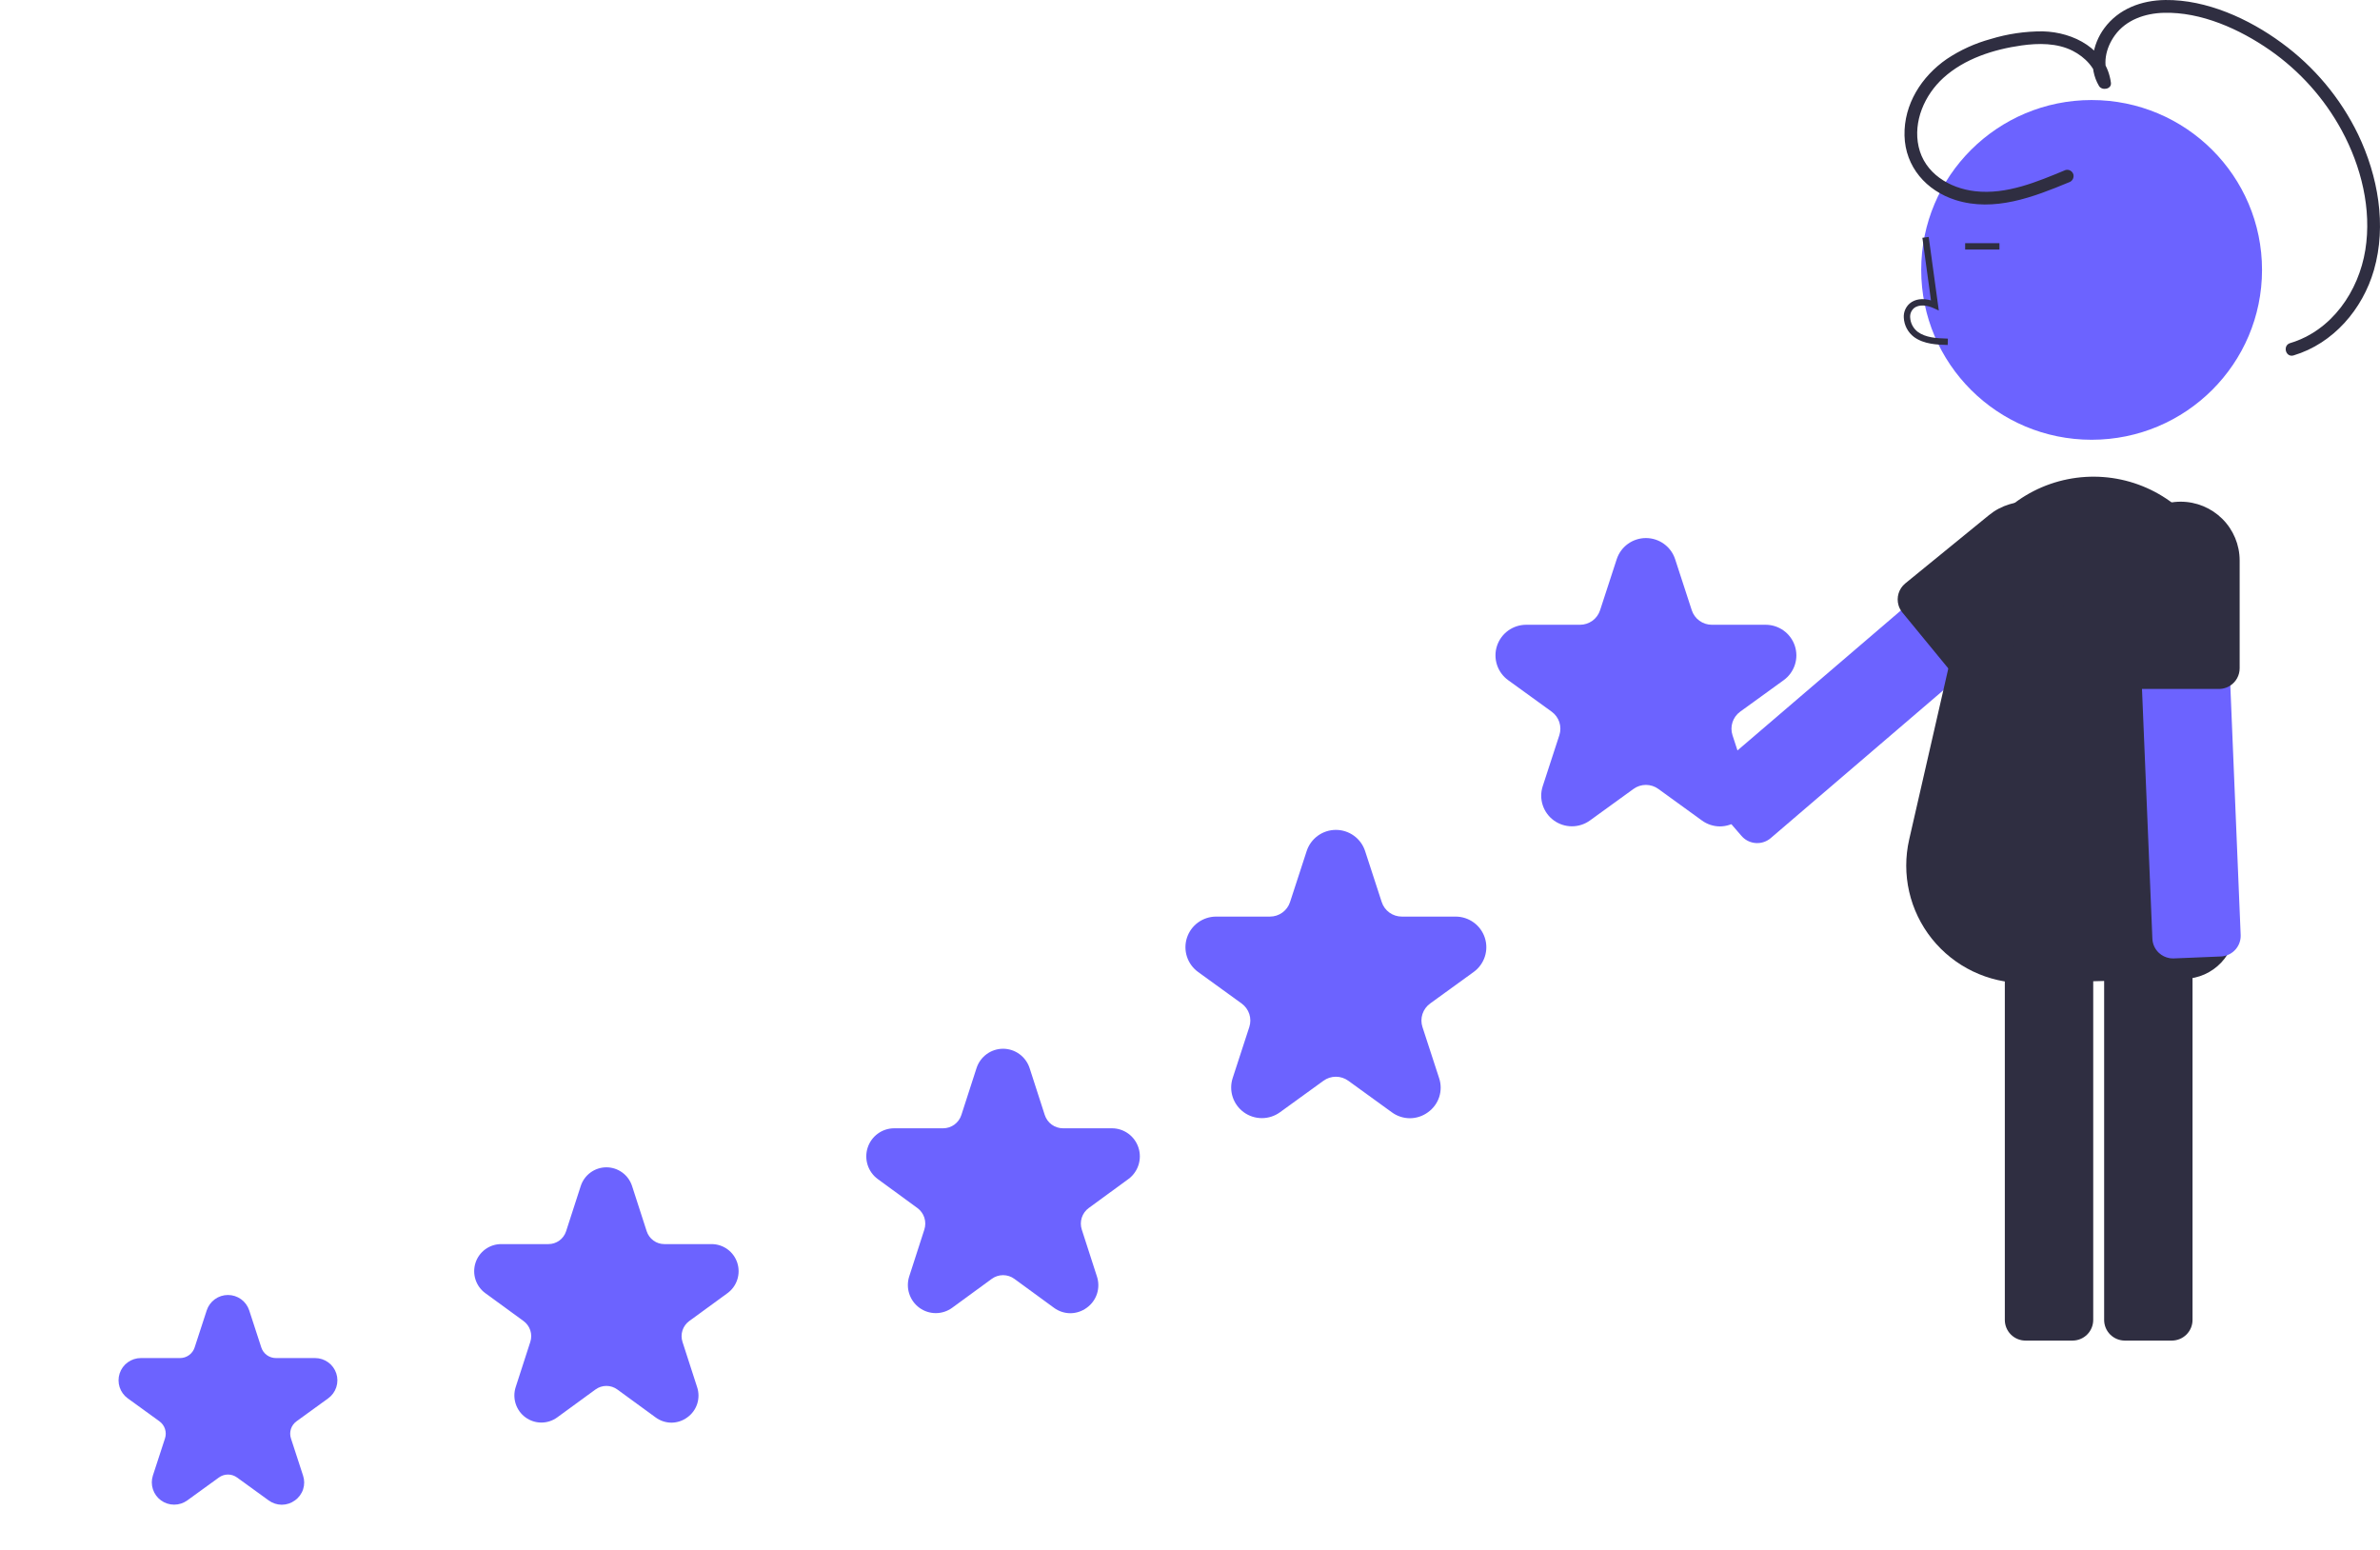 <svg width="261" height="170" viewBox="0 0 261 170" fill="none" xmlns="http://www.w3.org/2000/svg">
<path d="M30.902 165C30.384 164.998 29.879 164.831 29.462 164.525L25.992 162.011C25.704 161.802 25.357 161.689 25 161.689C24.643 161.689 24.296 161.802 24.008 162.011L20.538 164.525C20.119 164.828 19.615 164.991 19.098 164.991C18.58 164.991 18.076 164.828 17.658 164.525C17.239 164.222 16.928 163.794 16.768 163.304C16.608 162.813 16.608 162.285 16.767 161.795L18.093 157.728C18.204 157.39 18.204 157.026 18.094 156.688C17.984 156.35 17.769 156.056 17.48 155.847L14.01 153.334C13.591 153.031 13.28 152.603 13.12 152.113C12.96 151.622 12.96 151.094 13.12 150.604C13.28 150.113 13.591 149.686 14.01 149.383C14.428 149.08 14.932 148.916 15.45 148.916H19.739C20.096 148.917 20.444 148.805 20.732 148.596C21.02 148.387 21.235 148.092 21.344 147.754L22.67 143.688C22.83 143.197 23.141 142.77 23.56 142.466C23.979 142.163 24.483 142 25 142C25.517 142 26.021 142.163 26.44 142.466C26.859 142.77 27.17 143.197 27.33 143.688L28.655 147.754C28.765 148.092 28.98 148.387 29.268 148.596C29.556 148.805 29.904 148.917 30.261 148.916H34.55C35.068 148.916 35.572 149.08 35.99 149.383C36.409 149.686 36.72 150.113 36.88 150.604C37.04 151.094 37.04 151.622 36.88 152.113C36.72 152.603 36.409 153.031 35.99 153.334L32.52 155.847C32.231 156.056 32.016 156.35 31.906 156.688C31.796 157.026 31.796 157.39 31.907 157.728L33.232 161.795C33.398 162.285 33.401 162.815 33.241 163.307C33.08 163.798 32.765 164.225 32.342 164.525C31.925 164.831 31.421 164.998 30.902 165Z" fill="#6C63FF"/>
<path d="M154.613 122.619C153.9 122.616 153.207 122.387 152.633 121.966L147.862 118.51C147.466 118.222 146.988 118.067 146.498 118.067C146.008 118.067 145.53 118.222 145.135 118.51L140.363 121.966C139.788 122.382 139.095 122.607 138.383 122.607C137.672 122.607 136.979 122.382 136.404 121.966C135.828 121.549 135.4 120.962 135.18 120.287C134.96 119.613 134.96 118.887 135.18 118.213L137.002 112.622C137.155 112.158 137.155 111.657 137.004 111.192C136.852 110.728 136.557 110.323 136.16 110.036L131.388 106.581C130.813 106.164 130.385 105.577 130.165 104.903C129.945 104.228 129.945 103.502 130.165 102.828C130.385 102.154 130.813 101.566 131.388 101.149C131.964 100.733 132.657 100.508 133.368 100.508H139.266C139.756 100.509 140.234 100.355 140.63 100.068C141.027 99.781 141.322 99.375 141.472 98.91L143.295 93.32C143.515 92.646 143.943 92.058 144.518 91.641C145.094 91.225 145.787 91 146.498 91C147.21 91 147.903 91.225 148.478 91.641C149.054 92.058 149.482 92.646 149.702 93.32L151.524 98.91C151.675 99.375 151.97 99.781 152.366 100.068C152.763 100.355 153.241 100.509 153.731 100.508H159.628C160.34 100.508 161.033 100.733 161.608 101.149C162.184 101.566 162.612 102.154 162.832 102.828C163.052 103.502 163.052 104.228 162.832 104.903C162.612 105.577 162.184 106.164 161.608 106.581L156.837 110.036C156.44 110.323 156.144 110.728 155.993 111.192C155.841 111.657 155.842 112.158 155.994 112.622L157.817 118.213C158.044 118.886 158.048 119.615 157.828 120.291C157.608 120.967 157.174 121.554 156.593 121.966C156.019 122.387 155.326 122.616 154.613 122.619Z" fill="#6C63FF"/>
<path d="M188.613 90.619C187.9 90.616 187.207 90.387 186.633 89.966L181.862 86.51C181.466 86.222 180.988 86.067 180.498 86.067C180.008 86.067 179.53 86.222 179.135 86.51L174.363 89.966C173.788 90.382 173.095 90.607 172.383 90.607C171.672 90.607 170.979 90.382 170.404 89.966C169.828 89.549 169.4 88.962 169.18 88.287C168.96 87.613 168.96 86.887 169.18 86.213L171.002 80.622C171.155 80.158 171.155 79.657 171.004 79.192C170.852 78.728 170.557 78.323 170.16 78.036L165.388 74.581C164.813 74.165 164.385 73.577 164.165 72.903C163.945 72.228 163.945 71.502 164.165 70.828C164.385 70.154 164.813 69.566 165.388 69.149C165.964 68.733 166.657 68.508 167.368 68.508H173.266C173.756 68.509 174.234 68.355 174.63 68.068C175.027 67.781 175.322 67.375 175.472 66.91L177.295 61.32C177.515 60.646 177.943 60.058 178.518 59.641C179.094 59.224 179.787 59 180.498 59C181.21 59 181.903 59.224 182.478 59.641C183.054 60.058 183.482 60.646 183.702 61.32L185.524 66.91C185.675 67.375 185.97 67.781 186.366 68.068C186.763 68.355 187.241 68.509 187.731 68.508H193.628C194.34 68.508 195.033 68.733 195.608 69.149C196.184 69.566 196.612 70.154 196.832 70.828C197.052 71.502 197.052 72.228 196.832 72.903C196.612 73.577 196.184 74.165 195.608 74.581L190.837 78.036C190.44 78.323 190.144 78.728 189.993 79.192C189.841 79.657 189.842 80.158 189.994 80.622L191.817 86.213C192.044 86.886 192.048 87.615 191.828 88.291C191.608 88.967 191.174 89.554 190.593 89.966C190.019 90.387 189.326 90.616 188.613 90.619Z" fill="#6C63FF"/>
<path d="M73.632 156C73.005 155.997 72.396 155.795 71.892 155.421L67.699 152.362C67.35 152.107 66.931 151.97 66.5 151.97C66.069 151.97 65.65 152.107 65.302 152.362L61.108 155.421C60.602 155.79 59.993 155.989 59.368 155.989C58.743 155.989 58.134 155.79 57.628 155.421C57.122 155.052 56.746 154.532 56.553 153.935C56.359 153.338 56.359 152.695 56.553 152.098L58.154 147.147C58.288 146.736 58.289 146.293 58.156 145.881C58.022 145.47 57.763 145.111 57.414 144.857L53.22 141.798C52.714 141.429 52.338 140.908 52.145 140.311C51.952 139.714 51.952 139.071 52.145 138.474C52.338 137.877 52.715 137.357 53.22 136.988C53.726 136.619 54.335 136.42 54.96 136.42H60.144C60.574 136.421 60.994 136.284 61.343 136.03C61.691 135.776 61.95 135.417 62.083 135.005L63.685 130.055C63.878 129.457 64.254 128.937 64.76 128.568C65.266 128.199 65.875 128 66.5 128C67.125 128 67.734 128.199 68.24 128.568C68.746 128.937 69.122 129.457 69.316 130.055L70.917 135.005C71.05 135.417 71.309 135.776 71.657 136.03C72.006 136.284 72.426 136.421 72.856 136.42H78.04C78.665 136.42 79.274 136.619 79.78 136.988C80.285 137.357 80.662 137.877 80.855 138.474C81.048 139.071 81.048 139.714 80.855 140.311C80.662 140.908 80.286 141.429 79.78 141.798L75.586 144.857C75.237 145.111 74.978 145.47 74.844 145.881C74.711 146.293 74.712 146.736 74.846 147.147L76.447 152.098C76.648 152.694 76.651 153.34 76.457 153.938C76.264 154.537 75.883 155.057 75.372 155.421C74.868 155.795 74.258 155.997 73.632 156Z" fill="#6C63FF"/>
<path d="M117.378 144C116.73 143.997 116.099 143.787 115.578 143.401L111.24 140.232C110.88 139.968 110.446 139.826 110 139.826C109.554 139.826 109.12 139.968 108.76 140.232L104.422 143.401C103.899 143.783 103.269 143.989 102.622 143.989C101.975 143.989 101.345 143.783 100.822 143.401C100.299 143.019 99.91 142.48 99.71 141.861C99.51 141.243 99.51 140.577 99.71 139.959L101.366 134.831C101.505 134.405 101.505 133.946 101.368 133.52C101.23 133.094 100.961 132.722 100.6 132.46L96.262 129.291C95.739 128.908 95.35 128.369 95.15 127.751C94.95 127.133 94.95 126.467 95.15 125.848C95.35 125.23 95.739 124.691 96.262 124.309C96.785 123.927 97.416 123.721 98.062 123.721H103.424C103.87 123.721 104.304 123.58 104.665 123.317C105.025 123.053 105.293 122.682 105.43 122.255L107.088 117.128C107.287 116.509 107.677 115.97 108.2 115.588C108.723 115.206 109.353 115 110 115C110.647 115 111.277 115.206 111.8 115.588C112.323 115.97 112.713 116.509 112.913 117.128L114.57 122.255C114.707 122.682 114.975 123.053 115.335 123.317C115.696 123.58 116.13 123.721 116.576 123.721H121.938C122.584 123.721 123.214 123.927 123.738 124.309C124.261 124.691 124.65 125.23 124.85 125.848C125.05 126.467 125.05 127.133 124.85 127.751C124.65 128.369 124.261 128.908 123.738 129.291L119.4 132.46C119.039 132.722 118.77 133.094 118.632 133.52C118.495 133.946 118.495 134.405 118.634 134.831L120.29 139.959C120.498 140.576 120.501 141.245 120.301 141.865C120.1 142.485 119.707 143.023 119.178 143.401C118.656 143.787 118.026 143.997 117.378 144Z" fill="#6C63FF"/>
<path d="M220.442 56.671L208.72 66.715L190.349 82.45L187.866 84.578C187.639 84.77 187.452 85.006 187.317 85.272C187.182 85.537 187.101 85.826 187.08 86.123C187.047 86.554 187.139 86.985 187.343 87.366C187.421 87.509 187.515 87.644 187.622 87.768L188.954 89.314L190.981 91.664C191.019 91.706 191.054 91.745 191.094 91.784C191.499 92.188 192.042 92.425 192.615 92.447C193.188 92.469 193.747 92.275 194.183 91.903L215.014 74.062L226.761 63.999C227.216 63.608 227.497 63.051 227.542 62.453C227.587 61.855 227.392 61.264 227 60.809L226.291 59.987L223.643 56.914C223.449 56.689 223.212 56.503 222.946 56.369C222.68 56.234 222.39 56.154 222.093 56.131C221.796 56.108 221.497 56.145 221.213 56.237C220.93 56.33 220.668 56.477 220.442 56.671Z" fill="#6C63FF"/>
<path d="M229.374 48.221C239.696 48.221 248.062 39.882 248.062 29.595C248.062 19.308 239.696 10.969 229.374 10.969C219.053 10.969 210.687 19.308 210.687 29.595C210.687 39.882 219.053 48.221 229.374 48.221Z" fill="#6C63FF"/>
<path d="M230.748 101.927V144.738C230.749 145.338 230.988 145.913 231.413 146.337C231.839 146.761 232.416 146.999 233.018 147H238.172C238.773 146.999 239.35 146.761 239.776 146.337C240.201 145.913 240.441 145.338 240.441 144.738V101.927C240.441 101.327 240.201 100.752 239.776 100.328C239.35 99.904 238.773 99.665 238.172 99.665H233.018C232.416 99.665 231.839 99.904 231.413 100.328C230.988 100.752 230.749 101.327 230.748 101.927Z" fill="#2F2E41"/>
<path d="M219.857 101.927V144.738C219.857 145.035 219.916 145.329 220.03 145.604C220.144 145.878 220.311 146.127 220.522 146.337C220.733 146.548 220.983 146.714 221.259 146.828C221.534 146.942 221.829 147 222.127 147H227.281C227.883 146.999 228.46 146.761 228.885 146.337C229.311 145.913 229.55 145.338 229.551 144.738V101.927C229.55 101.327 229.311 100.752 228.885 100.328C228.46 99.904 227.883 99.665 227.281 99.665H222.127C221.829 99.665 221.534 99.723 221.259 99.837C220.983 99.95 220.733 100.117 220.522 100.327C220.311 100.537 220.144 100.787 220.03 101.061C219.916 101.335 219.857 101.63 219.857 101.927Z" fill="#2F2E41"/>
<path d="M221.949 107.792C220.01 107.79 218.096 107.353 216.349 106.513C214.602 105.673 213.068 104.452 211.859 102.94C210.651 101.429 209.8 99.665 209.368 97.781C208.937 95.896 208.937 93.939 209.368 92.055L215.198 66.582C215.202 63.947 215.935 61.365 217.315 59.118C218.696 56.871 220.671 55.047 223.023 53.846C225.376 52.645 228.016 52.113 230.652 52.309C233.288 52.506 235.818 53.422 237.966 54.959C239.822 56.287 241.335 58.036 242.38 60.061C243.425 62.087 243.971 64.331 243.975 66.609C243.983 66.839 244.796 90.528 245.137 101.474C245.16 102.223 245.034 102.97 244.767 103.67C244.5 104.371 244.097 105.012 243.581 105.556C243.065 106.101 242.445 106.538 241.759 106.844C241.072 107.149 240.332 107.316 239.58 107.336L222.365 107.785C222.226 107.789 222.087 107.792 221.949 107.792Z" fill="#2F2E41"/>
<path d="M213.593 37.829L213.613 37.133C212.313 37.097 211.168 37.016 210.307 36.389C210.063 36.201 209.863 35.963 209.719 35.691C209.576 35.419 209.493 35.12 209.476 34.813C209.461 34.625 209.489 34.437 209.559 34.262C209.629 34.087 209.738 33.931 209.878 33.805C210.45 33.325 211.369 33.48 212.039 33.786L212.617 34.05L211.509 25.98L210.817 26.074L211.759 32.939C210.849 32.673 210.005 32.788 209.427 33.274C209.206 33.467 209.032 33.708 208.919 33.98C208.806 34.251 208.758 34.544 208.778 34.837C208.798 35.249 208.909 35.652 209.102 36.017C209.295 36.383 209.566 36.701 209.895 36.951C211.001 37.756 212.438 37.797 213.593 37.829Z" fill="#2F2E41"/>
<path d="M219.267 26.666H215.506V27.362H219.267V26.666Z" fill="#2F2E41"/>
<path d="M234.257 60.149L234.899 75.543L235.902 99.665L236.038 102.926C236.049 103.223 236.119 103.515 236.244 103.785C236.369 104.055 236.547 104.298 236.767 104.499C237.087 104.791 237.483 104.986 237.909 105.062C238.071 105.091 238.235 105.101 238.398 105.094L240.441 105.01L243.549 104.881C243.605 104.878 243.657 104.875 243.713 104.868C244.282 104.801 244.805 104.523 245.177 104.089C245.55 103.655 245.744 103.096 245.721 102.525L244.586 75.174L243.943 59.749C243.917 59.15 243.653 58.586 243.21 58.18C242.767 57.774 242.181 57.56 241.579 57.584L240.493 57.63L236.432 57.797C236.134 57.808 235.842 57.879 235.571 58.003C235.3 58.128 235.057 58.305 234.855 58.523C234.653 58.742 234.496 58.998 234.393 59.277C234.291 59.556 234.244 59.852 234.257 60.149Z" fill="#6C63FF"/>
<path d="M232.689 61.451V73.284C232.69 73.873 232.921 74.439 233.334 74.861C233.747 75.283 234.309 75.528 234.9 75.543C234.919 75.546 234.939 75.547 234.959 75.546H243.34C243.474 75.546 243.609 75.533 243.741 75.508C244.043 75.455 244.33 75.342 244.586 75.174C244.9 74.967 245.157 74.687 245.336 74.357C245.514 74.027 245.608 73.659 245.609 73.284V61.451C245.607 59.744 244.926 58.108 243.715 56.901C242.504 55.694 240.862 55.014 239.149 55.012C238.706 55.011 238.263 55.057 237.829 55.148C236.377 55.452 235.074 56.244 234.139 57.392C233.203 58.539 232.691 59.972 232.689 61.451Z" fill="#2F2E41"/>
<path d="M208.205 66.389C208.291 66.671 208.432 66.932 208.62 67.159L213.928 73.621C214.022 73.741 214.131 73.849 214.252 73.942C214.658 74.271 215.165 74.451 215.688 74.45C216.211 74.449 216.718 74.269 217.123 73.938L226.31 66.445C226.966 65.909 227.51 65.25 227.911 64.505C228.312 63.76 228.561 62.943 228.646 62.102C228.73 61.26 228.647 60.411 228.401 59.601C228.156 58.792 227.753 58.038 227.216 57.384C226.678 56.73 226.017 56.188 225.269 55.788C224.521 55.389 223.702 55.14 222.858 55.056C222.014 54.972 221.161 55.055 220.349 55.299C219.537 55.544 218.781 55.945 218.125 56.481L208.938 63.974C208.59 64.26 208.335 64.641 208.204 65.071C208.074 65.501 208.074 65.96 208.205 66.389Z" fill="#2F2E41"/>
<path d="M226.514 18.643C223.4 19.935 220.048 21.364 216.597 20.968C213.771 20.644 211.055 18.997 210.404 16.086C209.782 13.305 211.068 10.403 213.117 8.54C215.436 6.433 218.637 5.413 221.692 4.983C223.537 4.723 225.588 4.706 227.29 5.567C228.652 6.257 229.876 7.503 230.087 9.069L231.396 8.716C230.471 7.153 230.914 5.259 231.937 3.855C233.168 2.167 235.234 1.464 237.263 1.405C241.389 1.286 245.612 3.194 248.934 5.504C252.207 7.788 254.901 10.8 256.802 14.301C258.935 18.234 260.109 22.938 259.392 27.401C258.662 31.944 255.714 36.254 251.15 37.621C250.286 37.88 250.654 39.232 251.523 38.972C255.88 37.666 259.098 33.906 260.334 29.618C261.754 24.691 260.777 19.295 258.599 14.739C256.667 10.756 253.784 7.307 250.202 4.695C246.622 2.064 241.982 -0.052 237.459 0.001C234.861 0.031 232.344 0.954 230.771 3.085C229.428 4.904 228.997 7.419 230.183 9.423C230.508 9.973 231.589 9.792 231.492 9.069C230.999 5.403 227.439 3.519 224.012 3.438C222.077 3.43 220.153 3.714 218.303 4.279C216.592 4.746 214.967 5.486 213.493 6.47C210.725 8.38 208.778 11.43 208.856 14.864C208.934 18.291 211.249 20.922 214.459 21.936C218.695 23.273 222.991 21.61 226.887 19.993C227.063 19.938 227.212 19.819 227.303 19.659C227.394 19.499 227.421 19.311 227.378 19.132C227.327 18.953 227.208 18.802 227.046 18.71C226.885 18.619 226.693 18.595 226.514 18.643Z" fill="#2F2E41"/>
</svg>
